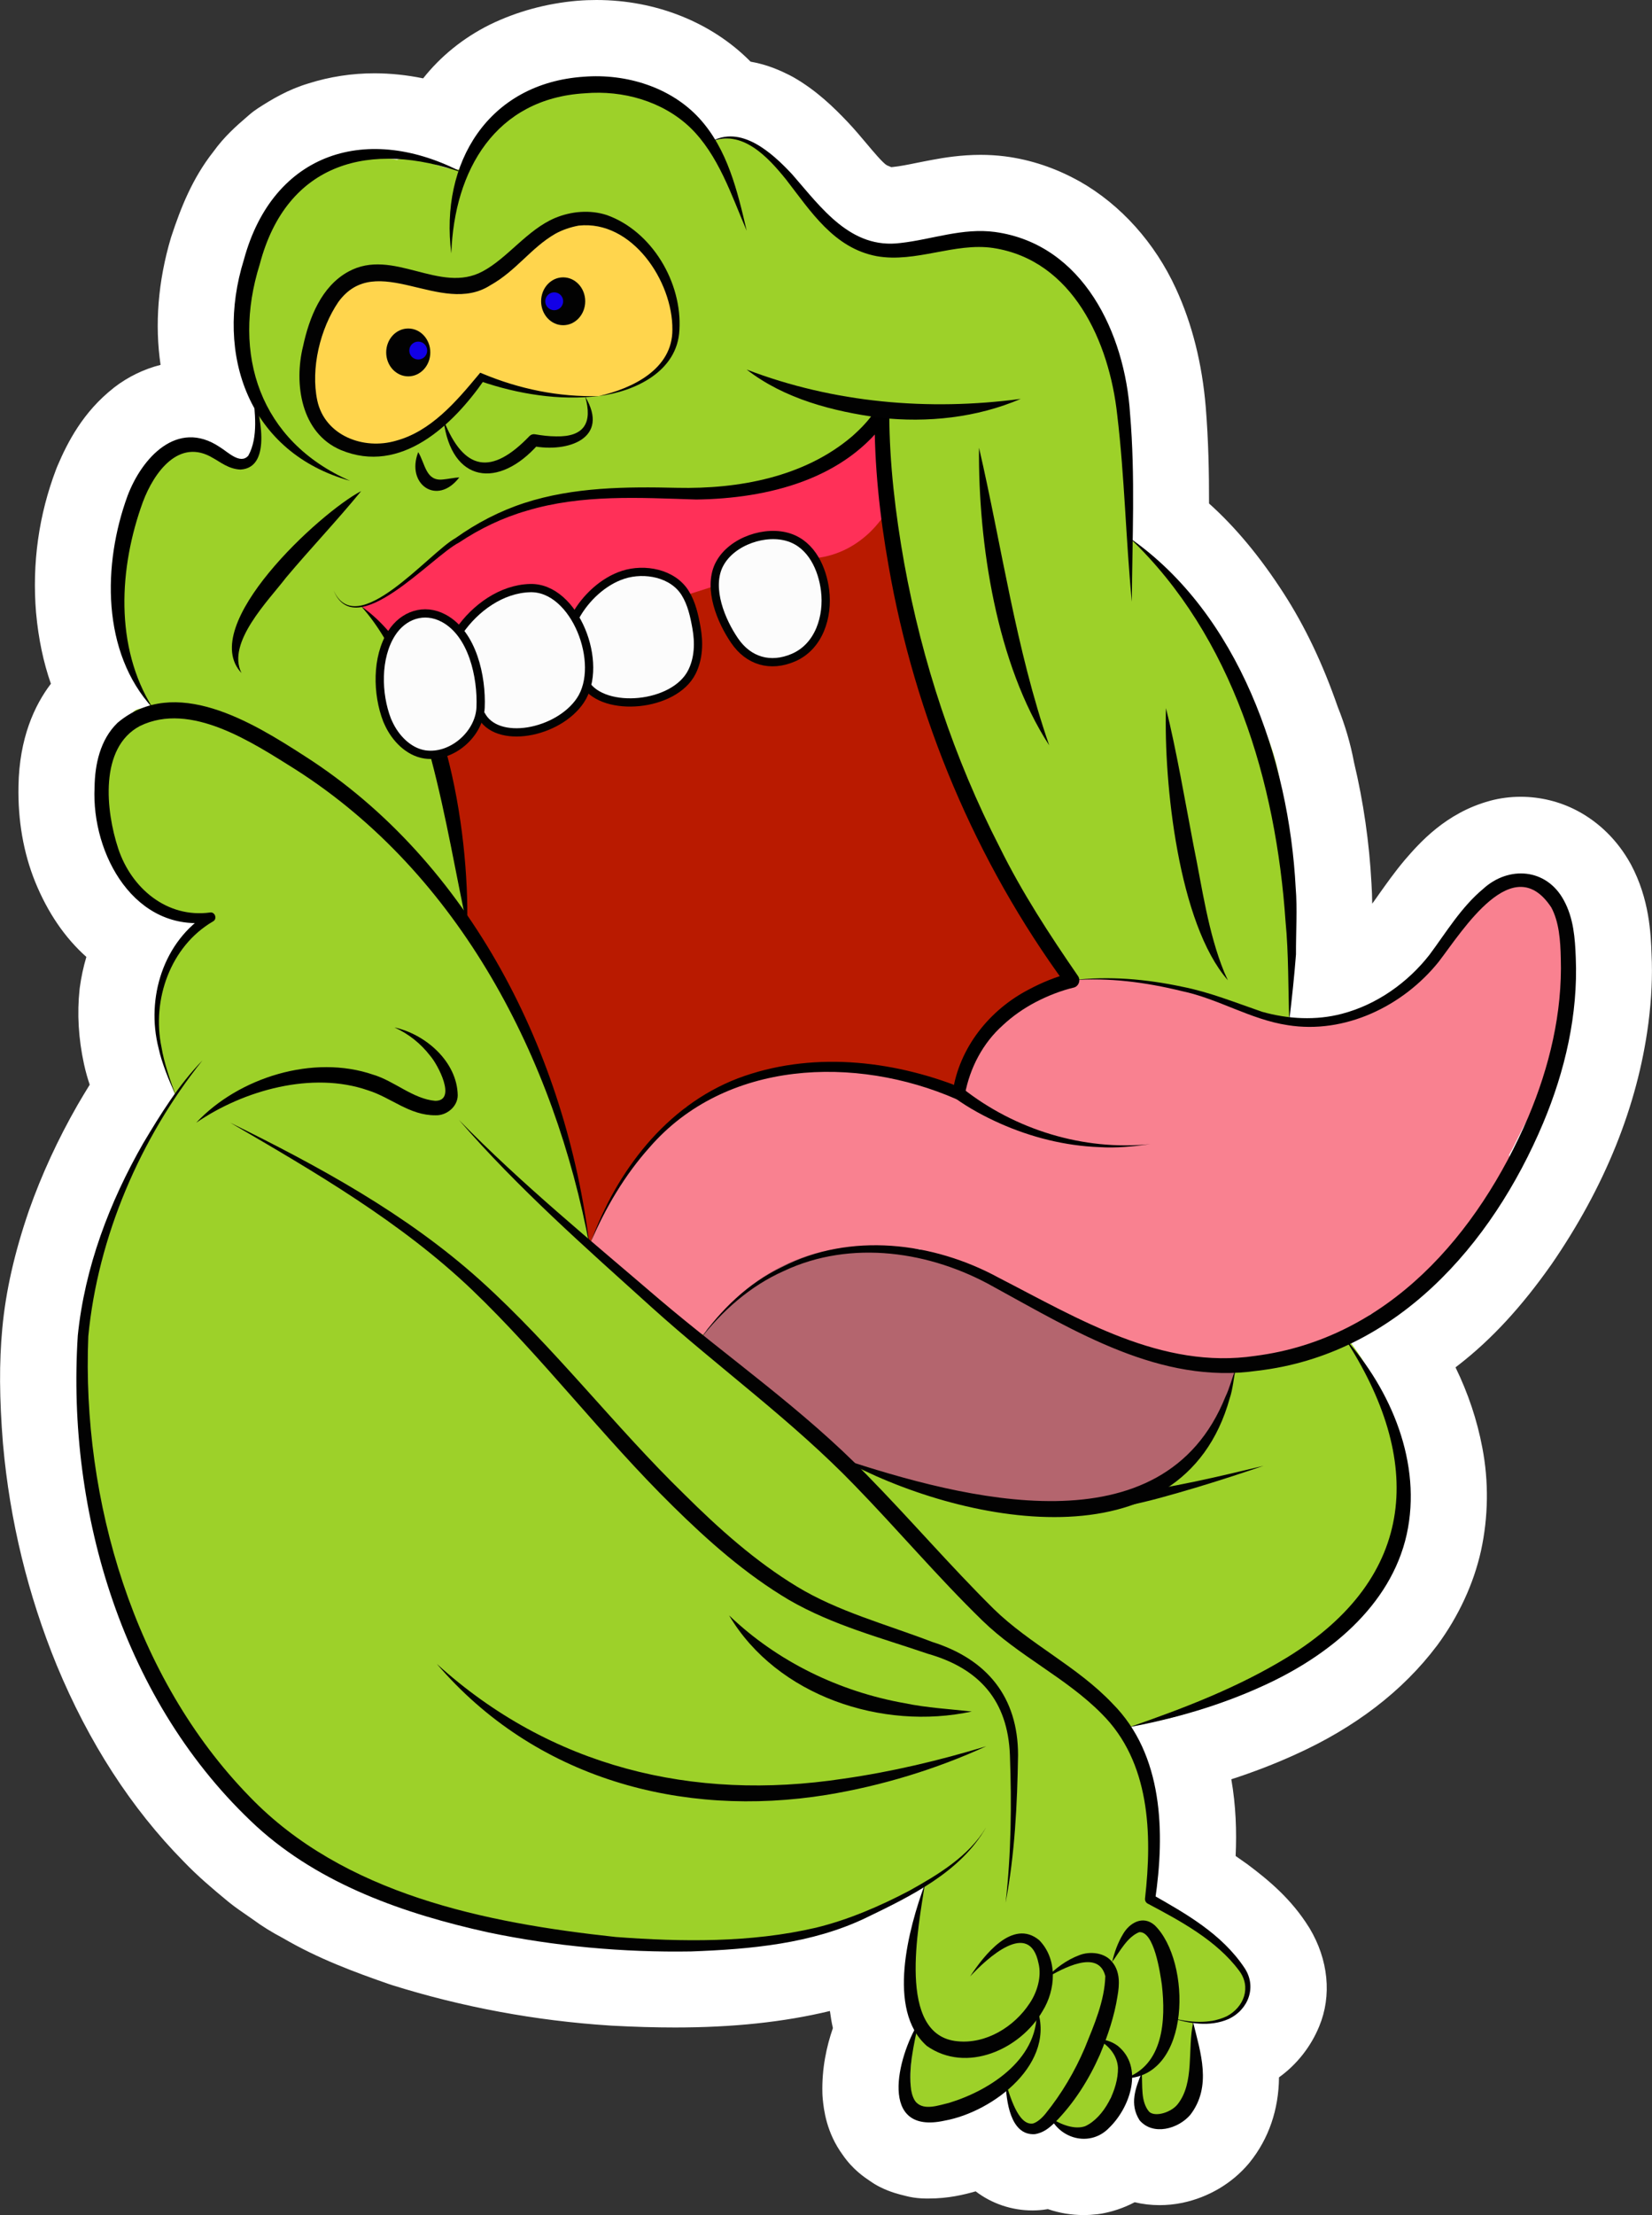 <?xml version="1.0" encoding="utf-8"?><svg xmlns="http://www.w3.org/2000/svg" xmlns:xlink="http://www.w3.org/1999/xlink" x="0px" y="0px" style="enable-background:new 0 0 221.71 297.12" version="1.1" viewBox="0 0 221.71 297.12" xml:space="preserve"><rect x="0" y="0" width="221.71" height="297.12" fill="#333333" stroke="none"/><style type="text/css">.st0{display:none;}
	
		.st1{display:inline;fill:#0000FF;stroke:#000000;stroke-width:6;stroke-linecap:round;stroke-linejoin:round;stroke-miterlimit:10;}
	.st2{fill:#FFFFFF;}
	.st3{fill:#9DD129;}
	.st4{fill:#020202;}
	.st5{fill:#FFD54D;}
	.st6{fill:#F98190;}
	.st7{fill:#B4656E;}
	.st8{fill:#B91A00;}
	.st9{fill:#FF3058;}
	.st10{fill:#FCFCFC;stroke:#020202;stroke-width:1.109;stroke-miterlimit:10;}
	.st11{fill:none;stroke:#000000;stroke-width:2.218;stroke-linecap:round;stroke-linejoin:round;stroke-miterlimit:10;}
	.st12{fill:#FCFCFC;}
	.st13{fill:none;stroke:#020202;stroke-width:1.109;stroke-miterlimit:10;}
	.st14{fill:none;stroke:#020202;stroke-width:2.218;stroke-linecap:round;stroke-linejoin:round;stroke-miterlimit:10;}
	.st15{fill:#1200E6;}</style><g id="Layer_9" class="st0"><rect width="610.96" height="662.83" x="-221.23" y="-169.62" class="st1"/></g><g/><g><g><g><g><path d="M145.43,292.01c-1.53,0-3.02-0.36-4.38-1.05c-0.43,0.14-0.89,0.26-1.39,0.33
					c-0.35,0.06-0.73,0.09-1.12,0.09c-1.68,0-3.31-0.56-4.59-1.58c-0.72-0.56-1.26-1.17-1.67-1.74c-0.46,0.2-0.93,0.38-1.41,0.55
					c-0.1,0.04-0.2,0.07-0.3,0.1l-0.31,0.09c-1.56,0.46-3.32,0.98-5.65,0.98c-0.25,0-0.5-0.01-0.75-0.02
					c-0.36-0.02-0.71-0.07-1.06-0.16l-0.24-0.06c-0.53-0.13-1.32-0.32-2.19-0.75c-0.24-0.12-0.47-0.26-0.69-0.41l-0.15-0.1
					c-0.55-0.36-1.51-1-2.28-2.16c-1.46-1.94-1.67-3.96-1.79-5.08c-0.01-0.13-0.02-0.26-0.03-0.39c-0.09-3.24,0.71-6.05,1.66-8.35
					c-0.49-1.54-0.77-3.22-0.83-4.97c-0.05-1.52,0-3.06,0.15-4.63c-1.78,0.72-3.52,1.32-5.27,1.82c-0.05,0.01-0.09,0.03-0.14,0.04
					c-6.03,1.53-12.72,2.28-20.45,2.28c-2.55,0-5.29-0.08-8.35-0.24c-9.62-0.62-19.08-2.38-28.19-5.23
					c-0.05-0.02-0.1-0.03-0.15-0.05c-4.39-1.53-9.05-3.24-13.47-5.83c-1.37-0.72-2.49-1.42-3.52-2.18
					c-0.22-0.15-0.52-0.36-0.82-0.56c-0.67-0.45-1.43-0.97-2.18-1.57c-2.09-1.73-3.91-3.27-5.64-5.08
					c-6.5-6.57-11.88-14.88-15.93-24.64c-3.68-8.97-5.98-18.43-6.84-28.13c-0.47-5.85-0.5-10.36-0.1-14.67
					c0.43-4.57,1.51-9.33,3.31-14.57c1.6-4.51,3.65-8.96,6.13-13.29c0.99-1.69,1.93-3.22,2.86-4.62l-0.15-0.34
					c-0.08-0.19-0.16-0.39-0.21-0.59c-0.09-0.31-0.2-0.63-0.3-0.94c-0.26-0.79-0.55-1.68-0.76-2.67c-0.63-2.85-0.8-5.68-0.5-8.36
					c0-0.04,0.01-0.08,0.02-0.12c0.31-2.3,0.98-4.54,1.97-6.59c-0.36-0.21-0.72-0.44-1.07-0.68c-3.09-2.13-5.53-5.33-7.22-9.48
					c-1.32-3.28-1.95-6.93-1.87-10.88c0.09-5.19,1.65-9.3,4.65-12.21c0.03-0.03,0.06-0.06,0.09-0.08c0.16-0.15,0.33-0.3,0.5-0.44
					c-0.35-0.7-0.67-1.43-0.98-2.19c-0.02-0.05-0.04-0.09-0.05-0.14c-0.95-2.61-1.58-5.51-1.86-8.62
					c-0.49-5.93,0.31-11.68,2.4-17.14c0.02-0.06,0.05-0.12,0.07-0.18c1.19-2.78,2.83-5.96,5.99-8.44c2.12-1.63,4.62-2.5,7.09-2.5
					c0.01,0,0.17,0,0.17,0c0.86,0,1.66,0.11,2.41,0.29c-2.28-6.05-2.37-13.25-0.22-20.46c0.02-0.05,0.03-0.1,0.05-0.15
					c1.03-3.1,2.34-6.66,4.85-9.81c1.12-1.59,2.43-2.73,3.59-3.74l0.47-0.41c0.19-0.17,0.39-0.32,0.61-0.46
					c1.6-1.03,3.34-2.09,5.49-2.72c2.35-0.75,4.83-1.14,7.38-1.14c2.83,0,5.77,0.48,8.7,1.41c0.21-0.35,0.42-0.7,0.64-1.03
					c1.92-3.03,4.89-5.69,8.31-7.4c3.13-1.52,6.47-2.42,9.99-2.72c0.72-0.06,1.42-0.09,2.12-0.09c6.93,0,13.34,2.68,17.6,7.35
					c0.21,0.24,0.42,0.48,0.63,0.74c0.14,0,0.28,0.01,0.42,0.02c2.02,0.08,3.64,0.8,5,1.47c0.1,0.05,0.2,0.1,0.3,0.16
					c2.47,1.42,4.37,3.26,6.05,5.04c0.86,0.92,1.62,1.82,2.36,2.7c1.68,1.99,3.13,3.72,4.73,4.36c0.06,0.03,0.13,0.05,0.19,0.08
					c0.8,0.36,1.56,0.54,2.31,0.54c0.2,0,0.41-0.01,0.62-0.04c0.04,0,0.07-0.01,0.11-0.01c1.16-0.12,2.43-0.38,3.78-0.65
					c0.64-0.13,1.28-0.26,1.93-0.38c1.46-0.27,3.41-0.58,5.55-0.58c0.89,0,1.77,0.06,2.62,0.16c2.79,0.36,5.53,1.28,8.15,2.74
					c4.62,2.63,8.45,6.91,10.81,12.07c1.92,4.13,3.12,8.9,3.56,14.16c0.42,5.13,0.46,10.13,0.41,14.87
					c3.9,3.12,7.46,7.22,10.83,12.45c2.66,4.13,4.88,8.81,6.78,14.28c0.91,2.26,1.55,4.45,1.96,6.7c1.21,5.04,1.96,10.25,2.24,15.48
					c0.13,2.11,0.1,4.2,0.07,6.23c-0.01,0.97-0.03,1.95-0.02,2.92c0,0.16-0.01,0.33-0.02,0.49c-0.08,0.86-0.16,1.72-0.24,2.57
					c1.74-0.44,3.42-1.21,4.92-2.26c1.66-1.15,3.03-2.43,4.1-3.84c0.47-0.63,0.95-1.32,1.44-2.01c0.97-1.37,1.97-2.8,3.15-4.2
					c1.81-2.09,4.47-5.15,8.89-6.35c0.92-0.24,1.85-0.36,2.79-0.36c1.81,0,3.6,0.44,5.18,1.27c2.08,1.08,3.85,2.82,5.07,5.03
					c1.99,3.72,2.12,7.48,2.21,9.97c0.12,2.55,0,5.33-0.4,8.42c-1.35,10.21-5.45,20.32-12.17,30.06
					c-3.66,5.21-7.36,9.21-11.33,12.29c-1.25,0.99-2.6,1.94-4.02,2.83c2.64,4.2,4.41,8.67,5.29,13.32c0.74,3.8,0.69,7.86-0.15,11.7
					c-0.84,3.75-2.56,7.46-4.98,10.75c-4.1,5.43-9.86,9.82-17.16,13.1c-3.83,1.74-7.93,3.18-12.52,4.4
					c1.83,5.69,1.86,11.37,1.4,16.48c1.34,0.82,2.6,1.66,3.82,2.54c2.55,1.91,5.09,4.04,6.96,7.02c0.02,0.03,0.04,0.06,0.05,0.09
					c1.72,2.87,2.06,5.93,0.96,8.6c-1.02,2.49-2.98,4.55-5.37,5.62c-0.03,0.02-0.07,0.03-0.1,0.04c-0.17,0.07-0.34,0.14-0.51,0.2
					c0.05,0.35,0.08,0.7,0.12,1.06c0.38,3.87-0.55,7.36-2.71,10.04c-0.03,0.04-0.06,0.08-0.09,0.11c-1.53,1.79-3.6,3.01-5.98,3.51
					c-0.71,0.14-1.38,0.21-2.04,0.21c-1.47,0-2.83-0.32-4.02-0.92c-1.4,1.11-2.97,1.82-4.69,2.13c-0.09,0.02-0.19,0.03-0.28,0.04
					C146.24,291.99,145.83,292.01,145.43,292.01z" class="st2"/><path d="M80.05,10.22c5.09,0,10.33,1.85,13.82,5.68c0.81,0.9,1.48,1.87,2.09,2.86c0.64-0.26,1.32-0.46,2.03-0.46
					c0.13,0,0.26,0.01,0.4,0.02c1.1,0.02,2.11,0.48,3.07,0.95c1.88,1.08,3.43,2.58,4.89,4.12c2.91,3.1,5.13,6.78,8.89,8.28
					c1.43,0.64,2.89,0.99,4.41,0.99c0.41,0,0.83-0.03,1.25-0.08c2-0.2,4.02-0.7,6.12-1.08c1.48-0.28,3.04-0.49,4.62-0.49
					c0.65,0,1.3,0.04,1.96,0.12c2.23,0.28,4.37,1.05,6.31,2.13c3.88,2.21,6.84,5.79,8.65,9.73c1.84,3.96,2.76,8.23,3.11,12.46
					c0.46,5.69,0.44,11.34,0.36,16.99c4.76,3.26,8.55,7.82,11.68,12.68c2.67,4.14,4.68,8.66,6.29,13.31
					c0.78,1.92,1.38,3.89,1.75,5.96c1.17,4.83,1.88,9.76,2.14,14.7c0.18,2.97,0.03,5.95,0.05,8.91c-0.25,2.82-0.52,5.64-0.86,8.43
					c0.76,0.1,1.52,0.14,2.28,0.14c4.02,0,7.99-1.31,11.29-3.62c1.98-1.37,3.78-3.02,5.23-4.92c1.45-1.93,2.81-4.08,4.44-6.02
					c1.65-1.9,3.48-3.94,6.33-4.71c0.47-0.12,0.96-0.19,1.45-0.19c0.97,0,1.95,0.24,2.8,0.69c1.3,0.68,2.31,1.77,2.98,2.99
					c1.33,2.49,1.48,5.17,1.57,7.67c0.12,2.54-0.04,5.08-0.36,7.6c-1.34,10.08-5.6,19.53-11.3,27.81
					c-2.89,4.1-6.22,8.03-10.25,11.16c-2.54,2.01-5.33,3.7-8.25,5.09c0.02,0.02,0.03,0.04,0.05,0.06c0.62,0.83,1.22,1.72,1.8,2.66
					c2.8,3.94,4.87,8.46,5.79,13.33c0.61,3.15,0.58,6.47-0.12,9.66c-0.71,3.19-2.18,6.2-4.1,8.8c-3.93,5.2-9.4,8.89-15.14,11.48
					c-3.81,1.74-7.76,3.07-11.78,4.13c-0.25,0.07-0.49,0.14-0.74,0.2c-1.76,0.45-3.52,0.85-5.3,1.19c1.01,1.53,1.85,3.18,2.46,4.9
					c1.96,5.86,1.63,12.02,0.88,17.87c2.18,1.19,4.27,2.48,6.27,3.93c2.1,1.58,4.18,3.29,5.62,5.6c0.68,1.13,1.19,2.64,0.62,4.02
					c-0.52,1.27-1.5,2.36-2.74,2.92c-1.04,0.44-2.13,0.62-3.21,0.62c-0.5,0-0.99-0.04-1.48-0.1c0.52,1.95,1.02,3.85,1.2,5.9
					c0.2,2.06-0.05,4.46-1.6,6.39c-0.84,0.98-1.96,1.58-3.15,1.83c-0.3,0.06-0.64,0.1-0.99,0.1c-0.95,0-2-0.29-2.69-1.17
					c-0.85-1.21-0.76-2.37-0.65-3.43c0.15-0.91,0.43-1.75,0.77-2.56c-0.37,0.13-0.75,0.23-1.13,0.29c-0.01,0.5-0.07,0.99-0.17,1.47
					c-0.24,0.99-0.6,1.9-1.06,2.79c-0.95,1.67-2.37,3.49-4.7,3.91c-0.2,0.02-0.39,0.04-0.58,0.04c-1.71,0-3.09-0.95-3.97-2.12
					c-0.68,0.63-1.43,1.29-2.58,1.46c-0.11,0.02-0.22,0.03-0.33,0.03c-0.51,0-1.04-0.17-1.41-0.47c-0.48-0.37-0.75-0.78-1-1.19
					c-0.71-1.35-0.99-2.75-1.11-4.15c-1.73,1.46-3.74,2.58-5.87,3.35c-1.48,0.43-2.81,0.86-4.52,0.86c-0.16,0-0.33,0-0.5-0.01
					c-0.49-0.13-1-0.22-1.46-0.45c-0.44-0.31-0.94-0.57-1.2-1.04c-0.7-0.84-0.8-1.81-0.89-2.67c-0.08-3.03,0.91-5.66,2.14-8.13
					c-0.24-0.47-0.49-0.93-0.64-1.42c-0.42-1.27-0.62-2.55-0.67-3.81c-0.17-4.93,0.95-9.63,2.59-14.09
					c-0.56,0.35-1.11,0.72-1.68,1.05c-3.96,2.27-8.09,4.22-12.54,5.49c-6.29,1.6-12.74,2.12-19.19,2.12c-2.7,0-5.4-0.09-8.08-0.23
					c-9.12-0.58-18.17-2.26-26.93-5c-4.33-1.51-8.67-3.11-12.66-5.47c-1.03-0.54-2.02-1.12-2.96-1.82
					c-0.95-0.67-1.94-1.29-2.85-2.02c-1.78-1.48-3.56-2.96-5.16-4.63c-6.51-6.58-11.39-14.6-14.9-23.07
					c-3.48-8.5-5.66-17.5-6.47-26.63c-0.37-4.56-0.53-9.14-0.1-13.74c0.43-4.59,1.57-9.06,3.05-13.38
					c1.53-4.31,3.47-8.46,5.73-12.41c1.32-2.26,2.71-4.48,4.24-6.6l-1.28-2.94c-0.32-1.07-0.72-2.12-0.96-3.22
					c-0.48-2.2-0.67-4.47-0.42-6.74c0.3-2.26,1.05-4.48,2.27-6.44c0.84-1.36,1.88-2.57,3.11-3.62c-2.33-0.06-4.67-0.74-6.62-2.1
					c-2.56-1.76-4.27-4.44-5.4-7.22c-1.13-2.81-1.56-5.84-1.49-8.85c0.05-2.93,0.68-6.3,3.1-8.65c0.63-0.59,1.32-1.06,2.05-1.44
					c0.03-0.03,0.05-0.07,0.08-0.1c0.3-0.32,0.73-0.39,1.15-0.45c0.3-0.11,0.6-0.23,0.9-0.32c0.06-0.02,0.13-0.02,0.19-0.04
					c0-0.01-0.01-0.02-0.01-0.02c-1.56-1.68-2.7-3.74-3.56-5.9c-0.86-2.35-1.35-4.84-1.57-7.33c-0.42-5.01,0.26-10.07,2.08-14.85
					c0.99-2.33,2.23-4.69,4.44-6.43c1.08-0.83,2.49-1.41,3.93-1.41c0.02,0,0.04,0,0.06,0c0.04,0,0.07,0,0.11,0
					c1.45,0,2.7,0.63,3.81,1.3c1.07,0.77,1.95,1.46,2.85,1.58c0.07,0.02,0.13,0.02,0.2,0.02c0.69,0,1.2-0.87,1.41-1.91
					c0.35-1.57,0.35-3.25,0.22-4.93c-0.31-0.53-0.61-1.07-0.87-1.64c-2.57-5.77-2.28-12.41-0.54-18.25c0.97-2.92,2.08-5.89,4.1-8.37
					c0.89-1.32,2.15-2.32,3.34-3.37c1.34-0.86,2.71-1.7,4.23-2.14c1.94-0.63,3.91-0.91,5.87-0.91c3.74,0,7.43,1.02,10.74,2.59
					c0.22,0.02,0.44,0.02,0.66,0.02c0.55-1.58,1.27-3.1,2.21-4.53c1.51-2.39,3.76-4.35,6.33-5.64c2.55-1.23,5.32-1.96,8.14-2.2
					C78.92,10.25,79.48,10.22,80.05,10.22 M53.31,21.39c0.02-0.01,0.04-0.01,0.07-0.01c-0.07,0-0.13,0-0.2-0.01
					C53.23,21.37,53.27,21.38,53.31,21.39 M34.79,55.93c0.01-0.05,0.02-0.09,0.03-0.13c-0.03-0.04-0.05-0.07-0.08-0.11
					C34.75,55.76,34.77,55.84,34.79,55.93 M34.68,61.08c0.01,0,0.03,0,0.04,0c0,0,0,0,0.01,0c0.01-0.04,0-0.09,0.01-0.13
					C34.73,60.99,34.7,61.04,34.68,61.08C34.68,61.08,34.68,61.08,34.68,61.08 M173.01,136.43c0-0.02,0-0.04,0-0.06
					C173,136.39,173.01,136.41,173.01,136.43C173,136.43,173.01,136.43,173.01,136.43 M202.54,155.12c0.77-1.43,1.48-2.88,2.14-4.36
					c-0.76,1.37-1.37,2.81-2.14,4.14C202.55,154.97,202.54,155.05,202.54,155.12 M123.6,167.6c-0.04-0.03-0.1-0.05-0.14-0.09
					c0,0-0.01,0-0.01,0c-0.04,0-0.08,0-0.11,0c-0.01,0-0.02,0-0.03,0c-0.01,0-0.01,0-0.02,0c-0.1,0-0.19-0.01-0.28-0.02
					C123.2,167.53,123.4,167.56,123.6,167.6 M183.84,176.37c0.07-0.04,0.15-0.09,0.22-0.13c-0.03,0.01-0.07,0.02-0.1,0.03
					C183.92,176.3,183.88,176.33,183.84,176.37 M124.23,252.94c0-0.01,0.01-0.02,0.01-0.03c-0.01,0-0.01,0.01-0.01,0.01
					L124.23,252.94 M162.75,271.03c-0.04,0-0.09,0.01-0.13,0.02C162.66,271.04,162.71,271.04,162.75,271.03
					c0.05,0,0.1-0.01,0.15-0.02C162.85,271.02,162.8,271.02,162.75,271.03 M122.18,278.67c0.01-0.69,0.06-1.37,0.12-2.01
					C122.23,277.34,122.18,278.01,122.18,278.67 M122.18,279.22c0,0.02,0,0.03,0,0.05C122.18,279.25,122.18,279.24,122.18,279.22
					c0-0.02,0-0.03,0-0.05C122.18,279.19,122.18,279.21,122.18,279.22 M80.04,0c-0.83,0-1.67,0.03-2.5,0.1c-0.02,0-0.03,0-0.05,0
					c-4.15,0.36-8.09,1.43-11.72,3.19c-0.04,0.02-0.08,0.04-0.12,0.06c-3.49,1.75-6.52,4.2-8.86,7.16c-2.19-0.45-4.37-0.67-6.5-0.68
					c-3.06,0-6.05,0.46-8.89,1.36c-2.77,0.83-4.93,2.14-6.75,3.31c-0.43,0.28-0.83,0.58-1.22,0.92l-0.45,0.39
					c-1.23,1.06-2.88,2.5-4.34,4.53c-2.83,3.59-4.37,7.53-5.61,11.27c-0.03,0.1-0.07,0.2-0.1,0.31c-1.72,5.79-2.18,11.62-1.38,17.02
					c-2.22,0.56-4.36,1.59-6.23,3.03c-0.03,0.02-0.06,0.04-0.08,0.07c-4.09,3.21-6.17,7.27-7.53,10.46
					c-0.05,0.12-0.1,0.24-0.15,0.37C5.2,69.04,4.29,75.55,4.84,82.2c0,0.03,0,0.05,0.01,0.08c0.31,3.37,0.97,6.54,1.98,9.43
					c-2.2,2.89-4.24,7.29-4.35,13.72c-0.09,4.6,0.66,8.94,2.24,12.85c1.68,4.12,3.98,7.49,6.87,10.07c-0.4,1.34-0.69,2.71-0.88,4.1
					c-0.01,0.08-0.02,0.17-0.03,0.25c-0.35,3.23-0.15,6.6,0.59,10.01c0.23,1.07,0.51,2,0.77,2.78c-0.53,0.85-1.06,1.74-1.61,2.68
					c-0.01,0.02-0.03,0.05-0.04,0.07c-2.63,4.59-4.81,9.33-6.49,14.08c-0.01,0.03-0.02,0.06-0.03,0.09
					c-1.93,5.62-3.1,10.78-3.56,15.75c-0.43,4.62-0.4,9.4,0.09,15.51c0,0.03,0.01,0.06,0.01,0.09c0.91,10.21,3.34,20.16,7.2,29.59
					c4.3,10.38,10.03,19.22,17.03,26.32c1.9,1.98,3.82,3.6,5.96,5.37c0.04,0.03,0.08,0.06,0.11,0.09c0.91,0.73,1.8,1.33,2.51,1.82
					c0.25,0.17,0.5,0.34,0.75,0.52c1.18,0.87,2.48,1.68,3.98,2.47c4.79,2.8,9.68,4.59,14.28,6.19c0.1,0.03,0.2,0.07,0.3,0.1
					c9.5,2.98,19.37,4.81,29.33,5.45c0.04,0,0.08,0,0.12,0.01c3.15,0.17,5.97,0.25,8.62,0.25c7.77,0,14.58-0.72,20.78-2.21
					c0.1,0.78,0.23,1.54,0.4,2.29c-0.85,2.46-1.5,5.42-1.41,8.75c0.01,0.26,0.02,0.52,0.05,0.79c0.14,1.37,0.47,4.47,2.7,7.5
					c1.33,1.93,2.9,2.98,3.62,3.46l0.06,0.04c0.42,0.3,0.86,0.56,1.32,0.79c1.38,0.69,2.6,0.98,3.26,1.14l0.15,0.04
					c0.68,0.18,1.41,0.29,2.11,0.33c0.34,0.02,0.67,0.02,1,0.02c2.61,0,4.69-0.5,6.3-0.96c2.16,1.65,4.85,2.56,7.61,2.56
					c0.66,0,1.31-0.05,1.96-0.16c0.04-0.01,0.08-0.01,0.12-0.02c1.53,0.53,3.15,0.8,4.81,0.8c0.61,0,1.22-0.04,1.83-0.11
					c0.19-0.02,0.37-0.05,0.56-0.08c1.32-0.24,2.86-0.69,4.45-1.53c1.08,0.26,2.2,0.39,3.35,0.39c1,0,2.01-0.1,2.99-0.3
					c0.03-0.01,0.07-0.01,0.1-0.02c3.45-0.73,6.58-2.57,8.82-5.2c0.06-0.07,0.13-0.15,0.19-0.23c2.55-3.17,3.88-7.07,3.92-11.39
					c2.37-1.7,4.27-4.09,5.4-6.85c1.71-4.12,1.23-8.93-1.3-13.16c-0.03-0.06-0.07-0.11-0.11-0.17c-2.31-3.69-5.28-6.19-8.15-8.34
					c-0.05-0.04-0.1-0.07-0.15-0.11c-0.5-0.36-1-0.71-1.51-1.06c0.15-3.28,0.04-6.74-0.58-10.29c3-0.97,5.82-2.06,8.53-3.29
					c8.05-3.62,14.48-8.54,19.06-14.62c0.02-0.03,0.05-0.06,0.07-0.09c2.84-3.86,4.87-8.23,5.85-12.65
					c0.99-4.54,1.05-9.3,0.18-13.81c-0.7-3.72-1.91-7.32-3.6-10.79c0.16-0.13,0.33-0.25,0.49-0.38c4.36-3.39,8.38-7.75,12.3-13.31
					c0.02-0.03,0.04-0.05,0.06-0.08c7.18-10.42,11.57-21.28,13.02-32.27c0-0.02,0.01-0.04,0.01-0.06c0.43-3.36,0.57-6.41,0.43-9.3
					c-0.1-2.79-0.28-7.4-2.77-12.06c-0.03-0.05-0.05-0.1-0.08-0.14c-1.71-3.07-4.19-5.52-7.17-7.08c-2.31-1.21-4.92-1.85-7.55-1.85
					c-1.39,0-2.76,0.18-4.08,0.53c-0.02,0.01-0.04,0.01-0.06,0.02c-5.92,1.61-9.46,5.68-11.36,7.87c-0.03,0.04-0.07,0.08-0.1,0.12
					c-1.33,1.58-2.44,3.16-3.43,4.55c-0.31,0.44-0.6,0.86-0.89,1.25c-0.01-0.89-0.04-1.79-0.1-2.72
					c-0.29-5.49-1.08-10.95-2.34-16.23c-0.47-2.5-1.18-4.94-2.18-7.43c-2.02-5.82-4.4-10.81-7.27-15.26
					c-3.13-4.85-6.43-8.83-10.01-12.04c0.01-4.14-0.08-8.47-0.44-12.92c-0.49-5.87-1.84-11.21-4.01-15.91
					c-2.81-6.12-7.38-11.22-12.88-14.35c-0.03-0.01-0.05-0.03-0.08-0.04c-3.19-1.78-6.55-2.9-10-3.34c-1.04-0.13-2.14-0.2-3.25-0.2
					c-2.59,0-4.94,0.38-6.48,0.67c-0.67,0.12-1.34,0.26-2.01,0.39c-1.22,0.25-2.37,0.48-3.29,0.57c-0.07,0.01-0.14,0.02-0.21,0.02
					c0-0.01-0.08-0.03-0.21-0.09c-0.13-0.06-0.25-0.11-0.38-0.16c-0.51-0.28-1.84-1.86-2.72-2.91c-0.74-0.88-1.58-1.88-2.53-2.89
					c-0.01-0.01-0.02-0.02-0.04-0.04c-1.86-1.96-4.17-4.2-7.21-5.95c-0.2-0.11-0.4-0.22-0.6-0.32c-0.99-0.49-2.82-1.38-5.19-1.79
					C95.55,3.02,88.06,0,80.04,0L80.04,0C80.05,0,80.05,0,80.04,0L80.04,0z" class="st2"/></g></g><g><path d="M162.04,269.07c-0.51,0.06-1.01,0.05-1.51-0.02c-0.17-0.02-0.31,0-0.44,0.04c-0.02,0-0.04-0.01-0.07-0.01
				c-0.44,0-0.73,0.22-0.9,0.51c-0.65-0.36-1.66-0.07-1.66,0.9v0.03c0,0.29,0.11,0.51,0.25,0.68c0.01,0.48,0.02,0.97,0.2,1.42
				c0.44,1.09,2.17,1.05,2.18-0.29c0-0.26-0.01-0.51-0.02-0.76c0.01-0.06,0.02-0.12,0.02-0.19c0,0,0-0.01,0-0.01
				c0.01-0.03,0.02-0.06,0.03-0.09c0.09-0.01,0.17-0.03,0.25-0.05c0.05,0.02,0.09,0.04,0.15,0.05c0.51,0.06,1,0.07,1.51,0.02
				C163.44,271.13,163.46,268.91,162.04,269.07z" class="st3"/><path d="M181.33,180.16c-5.5-7.36-17.19-11.45-24.38-3.14c-0.81,0.94-7.24,11.07-9.02,15.68
				c-0.82,0.46-1.62,0.91-1.81,1.01c-1.23,0.66-2.98,1.32-4,2.32c-0.56,0.55-1.07,0.76-1.29,0.83c-1.1-0.01-2.19,0.05-3.25,0.2
				c0-4.03-1.5-8.06-5.25-11.83c-6.43-6.46-15.62-5.33-23.65-3.36c-1.69,0.41-3.33,0.73-4.97,0.94c-0.86-0.78-1.75-1.54-2.66-2.26
				c-0.2-3.13-0.63-6.22-1.3-9.2c-0.16-0.73-0.35-1.46-0.54-2.19c17.34,6.36,31.77-19.16,14.18-27.42
				c-11.71-5.5-23.48-5.99-33.78-2.85c-1.69-1.13-3.48-2.12-5.37-2.94c1.99-3.46,2.73-7.55,1.28-11.36
				c-2.7-7.09-6.71-12.49-10.55-18.89c-3.11-5.18-4.3-11.65-6.46-17.33c-0.41-1.07-0.92-2.08-1.49-3.04
				c0.04-0.05,0.08-0.09,0.12-0.14c2.22-2.87,3.46-6.48,3.06-10.08c0.7-0.18,1.4-0.35,2.13-0.52c9.48-2.19,19.67,0.65,28.94-2.73
				c2.63-0.96,4.38-2.68,5.36-4.67c1.79,0.87,3.81,1.33,5.86,1.23c3.25-0.15,5.8-1.55,8.22-3.49c0.42,0.81,0.85,1.61,1.25,2.43
				c0.03,0.13,0.05,0.24,0.08,0.35c-3.95,6.54,2.55,12.62,8.9,12.21c-0.61,1.58-0.68,3.4,0.15,5.39c0.29,0.7,0.61,1.41,0.91,2.11
				c-0.01,0-0.01,0-0.02,0.01c0.06,0.1,0.1,0.21,0.15,0.31c0.12,0.28,0.25,0.56,0.37,0.85c-2.86,2.74-4.21,7.37-2.18,11.24
				c2.91,5.57,6.65,10.52,10.81,15.22c4.22,10.29,11.13,19.33,21.53,21.75c0.83,0.19,1.65,0.26,2.46,0.23
				c1.66,1.57,3.39,3.04,5.23,4.39c5.11,3.74,11.07,0.19,12.61-4.91c0.21-0.7,0.16-1.68,0.2-2.41c0.15-2.83,0.67-5.71-0.16-8.19
				c0.04-0.21,0.3-0.47,0.33-0.69c0.11-0.56-0.48-1.17-0.5-1.78c0.25-4.99-0.57-9.91-0.7-14.9c-0.16-5.76-2.01-10.59-4.89-15.52
				c-0.39-0.66-0.82-1.23-1.28-1.72c-0.11-0.34-0.2-0.67-0.32-1.01c-0.59-1.65-0.9-3.2-2-4.16c-2.14-5.07-6.47-9.36-9.78-11.79
				c-0.35-0.26-0.57-0.66-0.95-1.04c-0.19-0.19-0.45-0.44-0.67-0.61c-0.11-0.09-0.25-0.08-0.3-0.19c-0.21-0.44,0.25-1.07-0.16-1.2
				c-0.26-1.28-0.2-0.66-0.43-1.96c-0.02-0.12,0.05-0.95,0.03-1.07c0.88-8.93,0.93-18.17-4.66-26.03
				c-3.76-5.28-7.91-8.66-14.36-9.29c-4.01-0.39-8.11,0.44-12.1,0.11c-2.04-0.14-4.03-0.53-5.97-1.16
				c-0.73-0.34-1.23-0.54-1.56-0.63c-0.95-1.32-2.21-2.19-3.62-2.67c-0.46-0.77-0.93-1.53-1.4-2.29c-2.64-4.24-7.32-9.01-11.78-7.47
				c-0.54,0.19-0.86-0.31-1.46-0.13c-1.62-2.11-3.55-3.95-6.1-5.23c-2.39-1.21-5.07-1.76-7.81-1.83c-1.69-0.2-3.4-0.09-5.11,0.43
				c-3.02,0.55-5.94,1.56-8.47,2.92c-1.68,0.9-3.81,5.87-4.55,7.7c-3.44,0.39-6.05-2.27-9.15-1.27c-0.36-0.06-0.71-0.13-1.08-0.14
				c-3.09-0.13-7.06,0.3-9.89,1.8c-3.11,1.64-4.37,4.24-5.99,7.18c-3.14,5.7-3.35,11.4-3.34,17.82c0,2.6,0.95,4.58,2.37,5.99
				c-0.71,1.5-1,3.29-0.56,4.91c-0.31,0.67,0.07,1.43-0.1,2.13c-0.98-0.18-2,0.83-3.1,0.83c-0.37,0-0.71-1.08-1.06-1.06
				c-1.03-0.44-2.21-0.7-3.55-0.7c-5.5,0-8.33,4.12-8.53,8.4c-1.2,2.35-1.82,5.01-1.83,7.69c-0.55,2.66-0.49,5.47,0.2,8.09
				c0.26,2.04,0.22,4.36,1.2,6.14c0.38,1.03,1.57,3.25,2.16,4.17c-0.63,0.47-1.67,0.16-2.26,0.78c-3.77,3.99-5.13,9.66-3.61,15.04
				c0.32,3.51,1.93,7.39,4.48,9.73c2.23,2.05,5.43,2.92,8.42,3.53c-4.73,4.18-7.67,11.42-5.28,18.47c0.17,0.51,0.23,1.11,0.39,1.61
				c0.2,0.63,0.49,1.25,0.77,1.84c0.15,0.32,0.22,0.77,0.4,1.09c0.02,0.03,0,0.03,0.02,0.06c-0.72,0.96-0.73,1.65-1.37,2.69
				c-0.67,1.1-1.18,2.18-1.57,3.25c-0.14,0.24-0.26,0.44-0.35,0.58c-1.27,1.95-2.27,3.98-3.25,6.1c-2.98,6.47-4.9,13.16-5.3,20.31
				c-0.25,4.54,0.09,9.12,0.95,13.59c-0.77,2.59-0.81,5.34,0.19,7.95c0.52,1.36,1.07,2.71,1.62,4.05c0.95,7.18,3.96,13.7,7.59,20.18
				c3.66,6.53,6.87,14.73,14.01,18.21c1.41,1.63,2.94,3,4.57,4.16l-0.09,0.09c0.19,0.08,0.37,0.17,0.56,0.25
				c2.81,1.93,5.92,3.26,9.18,4.34c0.96,0.98,2.06,1.83,3.33,2.48c8.36,4.25,14.15,3.36,23.19,4.8c7.27,1.16,14.07,1.03,21.37,1.23
				c2.93-0.02,5.43-0.71,7.5-1.84c1.56-0.13,3.1-0.42,4.67-0.8c2.03-0.49,3.73-1.36,5.18-2.47c1.38-0.11,2.58-0.49,3.59-1.07
				c0.95-0.41,1.77-0.97,2.44-1.65c1.63-0.72,3.24-1.6,4.86-2.59c-3.1,7.04-6.84,16.79-0.22,23.05c0.16,0.15,0.34,0.26,0.5,0.4
				c-0.54,0.24-0.52,0.12-0.93,0.59c0.02-0.08-0.19,0.05-0.19-0.04l-0.26-0.56c0-1.02-1.56-1.83-2.37-1.4
				c-0.32,0.17-0.39,0.97-0.39,1.38c-0.02,1.79-1.76,9.96,2.5,9.11c0.15-0.03,0.3-0.09,0.46-0.14c0.09,0.6,0.59,1.15,1.35,0.94
				c1.99-0.53,3.67-1.68,5.45-2.67c1.17-0.65,2.74-1.32,3.32-2.62c0.07-0.15,0.1-0.3,0.1-0.45c0.37-0.29,0.69-0.65,0.93-1.09
				c0.05-0.1,0.04-0.21,0.06-0.31c0.3-0.05,0.58-0.15,0.88-0.23c-0.23,0.75-0.72,1.04-0.86,1.79c-0.64-0.19-1.49,0.89-1.5,1.63
				c-0.07,2.94,2.28,6.75,5.01,4c1.33-1.35,2.57-3.77,3.58-5.36c0.6-0.95,1.01-2.02,1.46-3.06c0.8-1.08,1.9-2.19,1.93-3.59
				c0.3-0.11,0.56-0.28,0.85-0.41c-0.05,0.39,0.06,0.8,0.47,1.09c0,0-0.15,0.46-0.19,0.99c-0.15-0.02-0.18,0.1-0.34,0.12
				c-0.51,0.06-0.93,0.35-1.05,0.84c-0.02,0.03-0.04,0.04-0.06,0.07c-0.81,1.26-1.2,2.73-2.11,3.95c-0.67,0.9-1.44,1.73-2.06,2.68
				c-0.24,0.36-0.39,0.72-0.51,1.07c-0.91,0.01-1.71,1.11-0.83,1.81c1.84,1.48,4.92,1.65,6.5-0.28c0.64-0.78,1-1.68,1.21-2.63
				c0.6-0.93,1.17-2,1.37-2.9c0.1-0.47,0.12-1.07,0.05-1.68c0.14,0.09,0.26,0.2,0.42,0.25c0.03,0.01,0.06,0.01,0.09,0.02
				c0.42,0.45,0.39,1.51,1.05,1.47c1.16-0.07,2.49-1.65,3.17-2.55c-0.16,0.48-0.27,0.99-0.35,1.51c-0.43,0.11-0.8,0.45-0.81,1.02
				c-0.03,1-0.1,1.84,0.01,2.6c-0.82,0.23-0.79,1.54-0.14,2.04c0.87,0.66,1.56,0.77,2.61,0.52c0.3-0.07,0.48-0.25,0.61-0.45
				c0.4-0.13,0.81-0.32,1.23-0.66c1.09-0.88,1.63-2.11,1.87-3.47c0.29-1.7,0.05-3.47-0.08-5.18c-0.09-1.09-0.19-2.18-1.03-2.96
				c-0.45-0.43-1.31-0.38-1.67,0.14c-0.22-0.07-0.45-0.06-0.66,0.01c0.24-0.6,0.4-1.2,0.49-1.81c0.04,0.09,0.07,0.18,0.12,0.26
				c1.3,2.11,6.06,1.77,7.76,0.87c2.65-1.4,2.59-4.91,0.58-7.16c-1.4-1.57-3.36-3.09-5.07-4.27c-1.21-0.84-2.67-2.17-4.12-2.53
				c-0.31-0.54-1.03-0.43-1.43-0.93c-0.32-0.4-0.69-0.71-1.05-1.04c2.29-6.61,1.02-14.95-1.93-20.79c-0.45-0.89-1.09-1.61-1.82-2.23
				c0.51,0,0.81,0.26,1.32,0.17c0.78-0.15,1.72-0.37,2.47-0.53c4.03-0.82,8.51-2.11,12.14-4.08c1.89-1.03,3.49-2.29,4.86-3.27
				c1.1-0.39,2.24-0.83,3.45-1.39c2.46-1.13,4.27-2.86,5.49-4.92c0.11-0.08,0.21-0.14,0.32-0.23c3.93-3.08,6.53-7.03,7.68-11.91
				C190,197.08,186.28,186.79,181.33,180.16z M53.02,53.78c0.26-3.02-0.17-6.01,0.17-8.96c0.65-5.62,4.97-6.57,10.05-7.35
				c3.92-0.6,8.52-1.13,12.44-0.31c1.95,0.41,13.31,6.4,5.9,8.79c-2.19,0.71-3.72,1.98-4.72,3.52
				C67.62,47.41,57.58,45.93,53.02,53.78z M157.26,267.42c-0.05-0.23-0.08-0.46-0.17-0.68c-0.11-0.28-0.3-0.47-0.52-0.6
				c0.37-0.65,0.61-1.34,0.78-2.03c0.1,0.36,0.2,0.72,0.31,1.07c-0.02,0.24-0.03,0.5-0.07,0.72
				C157.53,266.38,157.38,266.9,157.26,267.42z" class="st3"/><g><path d="M153.23,278c-0.3,1.6-0.67,3.5-0.08,5.08c0.88,2.36,4.17,1.56,5.55,0.11c1.3-1.37,1.76-3.36,1.8-5.25
					c0.05-2.23-0.29-4.46-0.36-6.67" class="st3"/><path d="M153.23,278c0.13,1.76-0.17,3.88,1,5.25c0.83,0.75,2.98,0.07,3.83-1.03c2.28-2.9,1.29-7.38,2.07-10.96
					c0.99,4.05,2.54,8.57-0.37,12.38c-1.62,1.91-5.01,2.86-6.82,0.75C151.54,282.19,152.41,280.05,153.23,278L153.23,278z" class="st4"/></g><path d="M125.13,251.8c-0.08,0.1-0.14,0.18-0.21,0.27c-0.58,0.19-0.81,0.82-0.67,1.35
				c-0.05,0.27-0.07,0.56-0.05,0.92c0.06,1.42,2.28,1.43,2.22,0c-0.03-0.65-0.1-0.53,0.28-0.97
				C127.63,252.29,126.07,250.72,125.13,251.8z" class="st3"/><g><path d="M124.12,252.72c0,0-5.43,17.92,1.77,21.43c7.21,3.51,16.82-5.17,14.05-11.83
					c-2.77-6.65-9.74,2.77-9.74,2.77" class="st3"/><path d="M124.12,252.72c-0.83,5.59-3.87,20.32,4.39,21.07c3.81,0.39,7.61-1.93,9.68-5.1c1-1.48,1.63-3.57,1.19-5.34
					c-1.21-5.99-6.91-0.69-9.18,1.74c1.8-2.74,5.69-7.83,9.27-4.86c2.51,2.57,2.22,6.66,0.45,9.51c-2.96,5.12-10.2,8.43-15.54,4.67
					C118.93,269.56,121.96,258.62,124.12,252.72L124.12,252.72z" class="st4"/></g><g><path d="M59.52,56.31c2.75,6.94,6.47,7.46,11.55,2.17c0.2-0.2,0.48-0.28,0.74-0.23c0.91,0.16,1.9,0.28,2.84,0.28
					c3.73,0.08,4.9-1.81,3.89-5.32c3.36,5.61-2.35,7.53-7.04,6.62c0,0,0.74-0.23,0.74-0.23C66.95,65.6,60.57,64.82,59.52,56.31
					L59.52,56.31z" class="st4"/></g><g><path d="M80.37,53.12c2.98-0.6,6.06-1.63,8.24-3.83c2.3-2.33,2.52-6,1.69-9.02c-1.8-6.54-8.05-13.39-15.41-10.16
					c-4.45,1.95-7.18,7.11-11.93,8.1c-2.56,0.54-5.18-0.27-7.71-0.92c-2.53-0.65-5.31-1.14-7.68-0.04
					c-4.25,1.98-5.94,8.24-6.3,12.48c-0.19,2.34,0.16,4.78,1.41,6.77c2.75,4.38,8.56,4.73,12.86,2.58c3.73-1.86,6.49-5.18,9.06-8.46
					C69.62,52.52,75.01,53.52,80.37,53.12" class="st5"/><path d="M80.37,53.12c4.53-1.02,9.9-3.62,9.87-8.92c0.05-6.49-5.42-14.71-12.57-13.94c-1.06,0.19-2.2,0.57-3.15,1.1
					c-3.25,1.87-5.22,4.95-8.71,6.9c-6.6,4.24-15.27-4.77-20.39,2.23c-2.46,3.6-3.74,8.94-2.84,13.22c1.01,4.72,6.21,6.69,10.58,5.4
					c4.65-1.26,8.02-5.19,11.03-8.81c0,0,0.26-0.31,0.26-0.31s0.34,0.14,0.34,0.14C69.68,52.17,75,53.28,80.37,53.12
					c-2.67,0.31-5.38,0.26-8.06-0.11c-2.68-0.36-5.32-1.01-7.89-1.9l0.59-0.17c-4.23,6.09-11.21,12.77-19.27,9.42
					c-5.35-2.27-6.32-8.89-5.06-13.95c0.81-3.75,2.43-7.99,6.08-9.98c5.97-3.27,12.28,3.08,18.03-0.04c3.34-1.78,5.98-5.58,9.7-7.15
					c2.18-0.91,4.7-1.13,6.96-0.39c6.08,2.18,10.12,9.08,9.73,15.41C90.93,49.83,85.2,52.52,80.37,53.12L80.37,53.12z" class="st4"/></g><ellipse cx="54.79" cy="47.27" class="st4" rx="2.96" ry="3.21"/><path d="M208.3,120.32c-3.7-5.5-8.95,0.17-11.77,3.79c-2.12,1.7-3.61,3.97-4.95,6.35
				c-4.37,1.89-7.43,4.83-12.15,6.37c-0.17,0.06-0.49,0.4-0.66,0.45c-7.03,0.57-15.88-4.04-24.49-5.48
				c-2.23-0.37-4.55-0.42-6.67-0.51c-0.93-0.04-1.86,0.04-2.76,0.09c-7.85,0.41-14.22,4.27-16.43,14.64
				c-0.02,0.08-0.01,0.16-0.01,0.24c-9.18-3.21-20.58-5.57-28.84-0.74c-4.54,1.25-8.49,3.75-11.9,7.13
				c-1.76,1.75-3.3,3.86-4.42,6.07c-1.23,2.45-3.31,4.88-3.85,7.57c-0.01,0.05-0.09,0.16-0.06,0.22c0.79,1.47,1.96,3.83,3.42,2.99
				c1.59,1.23,2.89,2.46,4.38,3.68c1.8,1.47,3.52,2.85,5.09,4.58c0.64,0.7,1.31,1.46,2.05,1.18c0.06-0.02,0.09,0.1,0.14,0.05
				c0.43-0.44,1.07-1.28,1.35-1.65c0.67-0.89,1.49-1.54,2.25-2.33c1.37,0.06,2.97-1.13,2.74-2.46c1.01-0.78,1.95-1.23,3.12-1.84
				c0.8-0.42,1.55-0.9,2.37-1.21c0.61-0.14,1.2-0.28,1.64-0.6c0.19-0.1,0.38-0.09,0.56-0.21c4.69,0.54,9.61,0.13,14.18-1.13
				c0.06-0.02,0.1-0.05,0.16-0.07c0.17,0.01,0.33,0.04,0.51,0.04c0.05,0,0.1,0,0.15,0c0.27,0.22,0.57,0.43,0.94,0.58
				c1.59,0.68,2.87,1.37,4.46,1.58c0.53,0.18,1.08,0.33,1.62,0.5c0.15,0.14,0.3,0.29,0.48,0.42c7.77,5.56,22.29,11.34,31.91,11.83
				c5.29,0.27,11.21-0.58,16.06-2.69c2.02-0.88,3.6-2.12,5.03-3.49c0.11-0.03,0.21-0.04,0.31-0.09c4.47-1.7,10.91-5.28,11.36-9.94
				c2.73-2.56,5-5.64,6.52-8.83c0.39-0.82,0.49-1.68,0.39-2.51c0.81-1.4,1.44-2.91,2.25-4.34c1.47-2.59,3.01-4.88,3.34-7.91
				c0.02-0.17-0.01-0.33-0.04-0.49C210.5,135.4,212.25,126.2,208.3,120.32z" class="st6"/><path d="M162.24,183.68c-3.55-0.56-6.72-1.04-9.83-1.97c-3.49-1.78-7.13-3.25-10.55-5.21
				c-2.65-1.52-5.47-3.99-8.44-4.42c-12.21-7.22-27.63-7.34-37.78,5.47c-0.22,0.27-0.74,0.58-0.81,0.9
				c-0.02,0.07,0.01,0.08-0.09,0.17c-0.19,0.16-0.45,0.46-0.45,0.59c0.01,0.5,1.02,0.84,1.31,1.25c0.05,0.71,0.41,1.37,1.04,1.74
				c0.14,0.17,0.3,0.34,0.51,0.48c5.93,4.1,11.17,10.63,17.72,13.73c0.52,0.25,1.16,0.21,1.7,0.41c5.45,2.07,11.05,3.77,16.87,4.35
				c0.36,0.4,1.64,0.6,2.32,0.62c2.89,0.05,5.12,0.09,8,0c0.11,0.02,0.54-0.2,0.66-0.19c4.12,0.25,10.25-1.34,13.53-3.98
				c0.66-0.53,1.14-1.18,1.02-1.79c0.16-0.28,0.36-0.29,0.56-0.5c0.34-0.37,0.57-0.85,0.92-1.25c0.72-0.81,1.77-1.74,2.21-2.83
				c0.16-0.1,0.2-0.42,0.33-0.59c1.1-1.39,1.54-2.69,2.07-4.38c0.15-0.47,0.5-0.72,0.39-1.09c-0.06-0.19,0.44-1.23,0.32-1.39
				C165.23,183.05,163.18,183.41,162.24,183.68z" class="st7"/><path d="M62.58,123.63c0,0,11.27,19.19,12.97,26.54c1.7,7.35,3.48,16.17,3.48,16.17l0.26,0.19l0.37-0.88l1.6-3.66
				l4.24-6.81l6.54-6.63c0,0,10.18-6.38,19.08-5.47c8.9,0.91,17.65,2.58,17.65,2.58s2.83-8.55,4.74-9.29s10.46-5.54,10.46-5.54
				s-10.32-13.76-15.38-26.84c-5.06-13.08-9.89-36.8-9.89-36.8L51.08,83.37C51.08,83.37,63.79,113.34,62.58,123.63z" class="st8"/><path d="M119.17,68.27c0,0-2.98,5.92-9.86,6.61S66.75,89.6,54.19,88.82l-5.04-6.91l-0.68-0.59l0.37-0.07l3.23-1.52
				l5.07-4.03l4.03-3.12l2.81-1.78l9.41-3.97l18.31-1.04l14.78-1.29l8.45-5.17l3.41-3L119.17,68.27z" class="st9"/><g><path d="M62.7,124.26c-2.84-12.85-5.4-33.11-14.23-42.94C59.67,89.1,63.01,111.42,62.7,124.26L62.7,124.26z"/></g><path d="M77.23,82.66c1.34-2.44,3.72-4.7,6.42-5.57c2.86-0.92,6.65-0.22,8.31,2.46c0.86,1.38,1.23,3.06,1.51,4.64
				c0.36,1.99,0.31,4.1-0.61,5.94c-2.36,4.71-11.76,5.48-14.26,1.63" class="st10"/><path d="M61.64,84.65c2.12-3.09,5.67-5.68,9.52-5.77c6-0.15,10,10.19,6.73,15.06c-2.99,4.46-11.3,6.03-13.36,1.87" class="st10"/><g><path d="M60.57,33.99c-1.56-12.13,4.95-22.84,17.8-23.7c5.61-0.44,11.65,1.37,15.51,5.61c3.77,4.14,5.1,9.77,6.33,15.05
					c-2.06-4.8-3.79-10.16-7.57-13.83c-3.71-3.55-9.05-5.04-14.11-4.61C66.52,13.2,60.95,22.81,60.57,33.99L60.57,33.99z"/></g><g><path d="M62.18,23.2c-12.45-4.43-23.71-1.48-27.32,12.25c-3.8,12.08,0,23.72,12.12,29.04c-13.52-3.75-18.24-16.85-14.25-29.65
					C36.67,20.3,49.45,16.47,62.18,23.2L62.18,23.2z"/></g><g><path d="M95.31,19.06c4.13-2.42,8.34,1.47,11.02,4.34c3.9,4.47,7.85,10.07,14.54,9.19c4.17-0.46,8.33-2.07,12.7-1.47
					c11.82,1.65,17.4,13.63,18.09,24.35c0.72,8.46,0.29,16.84,0.24,25.24c-0.81-8.36-0.97-16.8-1.96-25.05
					c-1.06-9.79-5.96-20.77-16.66-22.4c-5.16-0.76-10.37,2.03-15.62,1.1c-5.74-1.08-8.85-6.01-12.14-10.25
					C103.1,21.1,99.52,17.19,95.31,19.06L95.31,19.06z"/></g><g><path d="M33.93,52.47c0.86,2.63,2.74,10.27-1.66,10.51c-1.61-0.07-2.72-1.03-3.69-1.55c-4.55-2.75-7.92,1.92-9.41,5.91
					c-3.2,8.78-3.83,19.41,1.34,27.64c-6.91-7.49-6.74-19.34-3.39-28.48c1.91-5.06,6.66-10.36,12.37-6.54
					c1.08,0.65,2.76,2.4,3.84,1.15C34.71,58.59,34.19,55.27,33.93,52.47L33.93,52.47z"/></g><g><path d="M79.14,167.22c-4.7-25.22-17.45-49.97-39.49-64.02c-5.79-3.62-14.06-9.15-20.88-5.82c-5.48,2.92-4.57,11.41-2.9,16.45
					c1.76,5.3,6.53,9.35,12.33,8.56c0.67-0.1,0.98,0.87,0.4,1.19c-5.73,3.33-8.26,10.53-6.92,16.91c0.31,1.95,1.18,4.52,1.89,6.38
					c-0.85-1.84-1.88-4.34-2.29-6.29c-1.71-6.69,0.63-14.37,6.7-18.11c0,0,0.38,1.19,0.38,1.19c-10.23,1.58-16.1-9.06-15.67-18.04
					c0.04-3.07,0.74-6.4,3.08-8.67c7.7-6.49,18.1-0.07,25.09,4.44C63.18,115.64,76.02,141.46,79.14,167.22L79.14,167.22z"/></g><g><path d="M27.16,142.24c-0.42,0-16.36,19.27-16.22,41.72s8.59,48.09,27.17,62.65s59.32,17.6,75.54,11.23
					s18.71-12.75,18.71-12.75" class="st3"/><path d="M27.16,142.24c-8.35,10.44-14.03,23.66-15.31,37c-0.89,21.94,6.12,45.83,21.66,61.75
					c12.61,13.09,31.65,16.93,49.11,18.81c8.9,0.67,18.14,0.79,26.87-1.24c4.35-1.06,8.56-2.87,12.52-4.95
					c3.88-2.16,8-4.62,10.33-8.51c-3.42,6-10.13,9.24-16.14,12.14c-7.26,3.48-15.51,4.21-23.45,4.5
					c-9.12,0.15-18.32-0.69-27.25-2.56c-11.15-2.46-22.5-6.39-31.08-14.22c-17.85-16.47-25.51-42.04-23.98-65.83
					c0.93-9.14,4.25-17.88,8.78-25.79C21.56,149.42,23.99,145.49,27.16,142.24L27.16,142.24z" class="st4"/></g><g><path d="M131.39,60.05c3.09,13.36,4.92,26.92,9.42,39.92C133.74,89.1,131.27,72.88,131.39,60.05L131.39,60.05z"/></g><g><path d="M151.6,72.15c14.65,10.19,21.4,29.72,22.29,46.94c0.23,2.6,0.02,6.27,0.04,8.91c-0.23,2.96-0.54,5.91-0.9,8.84
					c-0.16-4.27-0.08-8.97-0.5-13.23C171.25,104.94,165.5,85.39,151.6,72.15L151.6,72.15z"/></g><g><path d="M44.77,79.18c3.07,6.91,12.79-5.05,16.4-7.03c2.81-2,5.92-3.62,9.22-4.69c6.61-2.14,13.64-2.19,20.5-2.03
					c8.22,0.18,17.03-1.43,23.44-6.88c1.16-1.02,2.39-2.27,3.16-3.55c0.47-0.86,1.9-0.49,1.86,0.5c0.01,6.65,0.82,13.41,2,20.03
					c2.4,13.23,6.68,26.18,12.83,38.14c2.98,6.04,6.67,11.69,10.49,17.23c0.41,0.57,0.09,1.43-0.6,1.57
					c-1.68,0.4-3.44,1.09-5.04,1.92c-1.61,0.84-3.11,1.88-4.43,3.11c-2.71,2.42-4.43,5.73-5.1,9.28c-0.1,0.53-0.68,0.85-1.18,0.63
					c-13.49-5.88-30.95-5.27-41.14,6.48c-3.33,3.72-5.92,8.09-7.89,12.72c3.43-9.46,10.07-18.26,19.73-21.97
					c9.68-3.64,20.51-2.52,30.01,1.25c0,0-1.18,0.63-1.18,0.63c0.87-5.99,4.96-11.1,10.28-13.83c1.76-0.93,3.54-1.67,5.54-2.17
					c0,0-0.6,1.57-0.6,1.57c-12.14-16.54-20.3-35.97-23.81-56.17c-1.2-6.74-1.93-13.53-1.88-20.45c0,0,1.86,0.51,1.86,0.51
					c-5.76,8.35-16.24,10.89-25.79,11.02c-7.6-0.24-15.37-0.72-22.74,1.5c-3.24,0.93-6.3,2.4-9.12,4.28
					C57.89,74.68,47.67,86.36,44.77,79.18L44.77,79.18z"/></g><path d="M50.36,80.7" class="st11"/><path d="M96.6,75.59c-0.05,0.1-0.1,0.19-0.15,0.29c-1.44,3.12,0.32,7.39,2.13,10.04c1.88,2.76,4.81,3.61,7.89,2.29
				c3.47-1.49,4.7-5.53,4.26-9.03c-0.36-2.9-1.79-6.06-4.75-7.07C102.8,71.02,98.24,72.56,96.6,75.59z" class="st10"/><path d="M77.48,82.92" class="st12"/><path d="M52.13,96.98c0.89,1.98,2.68,3.88,4.9,4.21c3.59,0.52,7.32-2.72,7.47-6.31c0.17-4.06-1.06-9.88-4.96-11.96
				c-2.62-1.4-5.42-0.42-6.98,2.01c-2.08,3.25-1.96,8.16-0.61,11.65C52.02,96.72,52.08,96.85,52.13,96.98z" class="st10"/><path d="M113.21,60.64" class="st13"/><g><path d="M143.87,131.48c4.94-0.61,9.98-0.16,14.85,0.88c3.65,0.72,7.17,2.15,10.67,3.35
					c3.48,0.98,7.22,1.19,10.73,0.26c4.65-1.22,8.82-4.17,11.75-7.94c2.19-2.94,4.23-6.35,7.16-8.79c3.44-3.16,8.54-2.8,10.86,1.54
					c1.3,2.39,1.49,5.06,1.59,7.67c0.32,7.61-1.45,15.22-4.38,22.19c-6.91,16.42-19.82,31.08-38.39,33.22
					c-12.95,1.87-24.51-5.34-35.34-11.25c-8.48-4.79-19.15-6.38-28.16-2.14c-4.52,2-8.34,5.38-11.34,9.29
					c2.83-4.05,6.54-7.66,11.09-9.82c9.12-4.7,20.26-3.36,29.06,1.43c10.74,5.52,21.91,12.36,34.45,10.49
					c17.85-2.3,29.87-16.3,36.64-32.05c2.83-6.7,4.58-13.98,4.36-21.28c-0.05-2.42-0.24-4.88-1.27-6.81
					c-5.14-7.81-11.83,2.99-15.11,7.27c-4.78,5.96-12.6,9.75-20.28,8.51c-4.98-0.75-9.31-3.55-14.22-4.57
					C153.79,131.75,148.81,131.09,143.87,131.48L143.87,131.48z" class="st4"/></g><g><path d="M129.19,145.98c7,5.54,16.24,8.39,25.16,7.48c-2.24,0.31-4.53,0.55-6.81,0.4c-4.59-0.17-9.12-1.31-13.32-3.17
					c-2.12-0.95-4.13-2.03-6.08-3.42c-0.37-0.27-0.46-0.79-0.19-1.16C128.24,145.71,128.83,145.65,129.19,145.98L129.19,145.98z"/></g><g><path d="M180.42,179.42c6.3,7.01,10.46,16.87,8.37,26.39c-2.16,9.68-10.61,16.37-19.24,20.29c-5.75,2.64-11.82,4.39-17.96,5.55
					c7.37-2.55,14.58-5.33,21.19-9.37C190.32,211.47,191.14,195.85,180.42,179.42L180.42,179.42z"/></g><path d="M59.83,57.65" class="st11"/><g><path d="M61.58,150.2c8.44,8.63,17.82,16.27,26.96,24.12c9.22,7.81,19.26,14.75,27.72,23.43
					c5.84,5.95,11.21,12.22,17.11,18.06c4.86,4.74,11.19,7.68,15.93,12.68c6.85,6.87,7.05,17.34,5.73,26.32c0,0-0.37-0.69-0.37-0.69
					c4.58,2.6,9.3,5.28,12.32,9.77c1.75,2.54,0.6,5.67-2.13,6.93c-2.48,1.07-5.27,0.62-7.73-0.2c2.43,0.66,5.22,0.91,7.53-0.19
					c2.29-1.21,3.33-3.9,1.64-6.12c-3.02-4.05-7.84-6.64-12.25-8.98c-0.26-0.13-0.4-0.41-0.37-0.69c0.99-8.7,0.67-18.34-5.82-24.78
					c-4.74-4.81-11.13-7.74-16.02-12.51c-5.95-5.79-11.37-12.2-17.12-18.11c-8.38-8.68-18.19-15.74-27.15-23.8
					C78.61,167.36,69.5,159.35,61.58,150.2L61.58,150.2z" class="st4"/></g><g><path d="M30.91,150.59c11.88,5.85,23.65,12.23,33.57,21.16c9.91,8.94,17.96,19.54,27.37,28.69
					c4.65,4.62,9.56,9,15.1,12.36c5.51,3.35,11.93,5.04,18.14,7.42c7.36,2.32,11.54,7.38,11.54,15.19
					c-0.11,6.65-0.43,13.26-1.67,19.79c0.75-6.56,0.82-13.19,0.58-19.75c-0.27-7.36-4.12-11.68-11.04-13.64
					c-6.18-2.12-12.71-3.8-18.62-7.22c-5.82-3.45-10.86-7.93-15.59-12.59c-9.5-9.34-17.49-19.95-26.96-29.02
					C53.79,163.89,42.25,157.2,30.91,150.59L30.91,150.59z" class="st4"/></g><g><path d="M97.85,216.67c6.49,6.21,14.8,10.22,23.59,11.78c2.93,0.61,6,0.78,8.98,1.11
					C118.44,232.15,104.27,227.5,97.85,216.67L97.85,216.67z" class="st4"/></g><g><path d="M58.63,223.18c15.26,13.83,34.35,18.45,54.51,15.4c6.47-0.92,12.89-2.44,19.22-4.36
					c-6.77,3.1-14.02,5.3-21.4,6.52C91.39,243.9,71.74,238.5,58.63,223.18L58.63,223.18z" class="st4"/></g><g><path d="M156.48,94.98c1.34,5.3,2.67,13.03,3.71,18.46c1.17,5.69,1.92,11.56,4.11,16.96c0,0,0.49,1.08,0.49,1.08
					C158.14,123.89,156.18,104.98,156.48,94.98L156.48,94.98z" class="st4"/></g><g><path d="M112.76,195.6c16.53,5.45,43.35,12.6,51.71-8.28c0.51-1.03,0.94-2.65,1.35-3.73
					c-0.22,1.16-0.39,2.82-0.77,3.92C158.68,210.52,128.59,204.37,112.76,195.6L112.76,195.6z" class="st4"/></g><path d="M154.88,199.38" class="st14"/><path d="M165.82,183.09" class="st14"/><g><path d="M150.88,200.34c6.28-0.76,12.52-2.26,18.68-3.73c-3.02,1.03-6.06,2.02-9.13,2.94
					c-3.11,0.92-6.14,1.81-9.35,2.45c-0.45,0.09-0.89-0.21-0.97-0.66C150.02,200.84,150.38,200.37,150.88,200.34L150.88,200.34z" class="st4"/></g><g><path d="M26.33,150.59c5.7-6.08,15.74-9.21,23.77-6.44c2.82,0.84,5.35,3.25,8.3,3.5c2.96,0.02,0.35-4.9-0.69-6.07
					c-1.23-1.59-2.85-2.91-4.77-3.77c4.13,0.89,8.41,4.56,8.49,9.1c-0.01,1.54-1.52,2.75-3,2.68c-3.49,0.02-5.93-2.38-9.05-3.35
					C41.93,143.65,32.71,146.21,26.33,150.59L26.33,150.59z"/></g><g><path d="M123.26,271.33c-0.62,2.91-1.37,6.09-0.98,8.99c0.12,0.67,0.34,1.29,0.68,1.66c1.1,1.13,3,0.4,4.42,0.07
					c5.67-1.73,12.34-6.13,11.71-12.89c2.87,7.46-5.73,14.09-12.33,15.28C117.82,286.39,120.44,275.86,123.26,271.33L123.26,271.33z
					" class="st4"/></g><g><path d="M134.95,279.28c0.55,1.66,1.67,5.86,3.68,5.54c0.56-0.16,1.18-0.7,1.68-1.31c2.16-2.67,3.93-5.66,5.28-8.83
					c1.24-3.07,2.66-6.3,2.75-9.63c-0.93-3.7-5.78-0.99-7.95,0.26c1.24-1.29,2.7-2.41,4.49-3.08c1.38-0.53,3.41-0.37,4.42,0.97
					c1.04,1.28,0.95,3.01,0.68,4.51c-0.42,2.72-1.31,5.34-2.36,7.86c-1.47,3.34-3.45,6.49-6.04,9.11c-0.71,0.67-1.49,1.38-2.7,1.57
					C135.53,286.46,135.05,281.63,134.95,279.28L134.95,279.28z" class="st4"/></g><path d="M140.43,284.58" class="st14"/><g><path d="M140.98,284.05c1.54,1.02,3.34,1.6,4.66,1.13c2.54-1.16,4.45-4.98,4.4-7.83c-0.08-1.53-1.09-2.96-2.78-3.83
					c0.94-0.02,1.93,0.27,2.76,0.89c3.51,2.85,1.65,8.26-1.14,10.96C146.47,287.92,142.51,287.05,140.98,284.05L140.98,284.05z" class="st4"/></g><g><path d="M150.96,278.77c5.21-1.76,5.51-7.88,4.97-12.55c-0.23-1.62-1.04-7.25-3.05-7.06
					c-1.61,0.66-2.57,2.56-3.62,3.99c0.3-1.29,0.74-2.54,1.46-3.74c0.87-1.5,2.67-2.57,4.25-1.18
					C159.92,263.06,159.93,278.63,150.96,278.77L150.96,278.77z" class="st4"/></g><g><path d="M48.47,65.87c-3.3,4.03-6.82,7.72-10.08,11.6c-2.37,3.1-8.02,8.73-5.98,12.8C26.41,83.92,42.99,68.72,48.47,65.87
					L48.47,65.87z"/></g><circle cx="56.13" cy="47.02" r="1.2" class="st15"/><ellipse cx="75.58" cy="40.41" class="st4" rx="2.96" ry="3.21"/><circle cx="74.38" cy="40.41" r="1.2" class="st15"/><g><path d="M56.13,60.64c0.96,1.6,1.01,3.94,3.33,3.67c0.68-0.06,1.48-0.24,2.18-0.28
					C58.67,67.93,54.44,64.94,56.13,60.64L56.13,60.64z" class="st4"/></g><g><path d="M100.21,49.57c11.68,4.47,24.41,5.58,36.78,3.93c-5.89,2.53-12.52,3.23-18.88,2.53
					C111.82,55.19,105.28,53.51,100.21,49.57L100.21,49.57z" class="st4"/></g></g></g></g></svg>